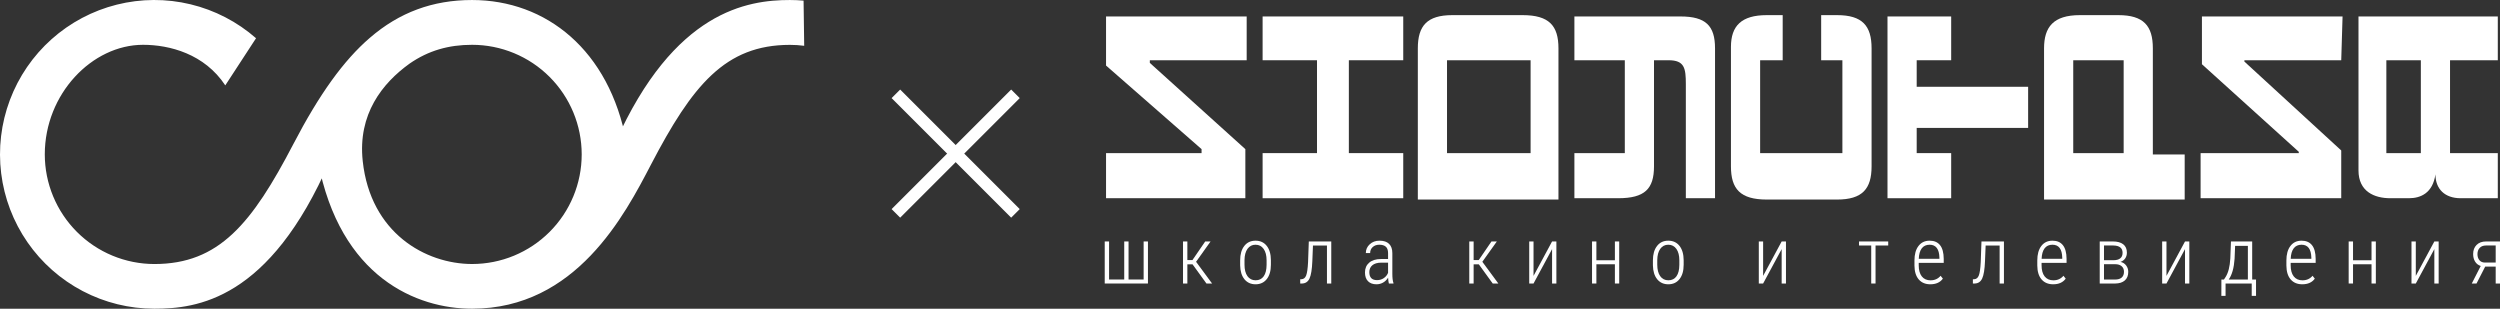 <?xml version="1.0" encoding="UTF-8"?> <svg xmlns="http://www.w3.org/2000/svg" width="826" height="102" viewBox="0 0 826 102" fill="none"><rect x="0" y="0" width="826" height="102" fill="#333333" stroke="none"/> <path d="M773.545 19.905H741.545V20.343L773.545 49.713V65.493H727.079V50.59H759.517V50.151L727.517 21.22V5.439H773.983L773.545 19.905Z" fill="white"></path> <path d="M411.902 19.905H379.902V20.781L411.464 49.274V65.493H365.437V50.59H396.998V49.274L365.437 21.658V5.439H411.902V19.905Z" fill="white"></path> <path d="M463.632 19.905H445.659V50.59H463.632V65.493H417.166V50.59H435.139V19.905H417.166V5.439H463.632V19.905Z" fill="white"></path> <path d="M618.37 15.959V54.972C618.37 62.424 615.301 65.931 606.973 65.931H583.74C574.973 65.931 571.904 62.424 571.904 54.972V15.521C571.904 8.507 575.411 5 583.74 5H589V19.904H581.548V50.589H608.726V19.904H601.712V5H606.973C615.301 5 618.37 8.507 618.37 15.959Z" fill="white"></path> <path d="M711.3 15.959V51.027H721.82V65.931H675.354V15.959C675.354 8.945 678.423 5 687.19 5C688.067 5 698.587 5 699.902 5C708.231 5 711.3 8.507 711.3 15.959ZM684.998 19.904V50.589H701.656V19.904H684.998Z" fill="white"></path> <path d="M825.272 19.905H809.492V50.59H811.683H825.272V65.493H814.313C811.683 65.493 812.998 65.493 812.998 65.493C807.738 65.493 804.67 62.425 804.67 57.603C803.793 63.74 799.848 65.493 795.903 65.493C794.588 65.493 789.766 65.493 789.766 65.493C784.505 65.493 779.245 63.302 779.245 56.288V5.439H825.272V19.905ZM788.451 19.905V50.59H799.848V19.905H788.451Z" fill="white"></path> <path d="M670.094 42.261V28.672H633.273V19.905H644.67V5.439H623.629V65.493H644.67V50.59H633.273V42.261H670.094Z" fill="white"></path> <path d="M555.248 5.439C549.549 5.439 520.18 5.439 520.18 5.439V19.905H536.837V50.59H520.18V65.493C520.18 65.493 530.7 65.493 534.645 65.493C543.412 65.493 546.481 62.425 546.481 54.973C546.481 48.836 546.481 27.795 546.481 19.905H551.303C556.563 19.905 557.001 22.535 557.001 27.795V65.493H566.645V27.795V15.96C566.645 8.507 563.577 5.439 555.248 5.439Z" fill="white"></path> <path d="M514.916 15.959V65.931H468.45V15.959C468.45 8.507 471.519 5 479.847 5H503.08C511.847 5 514.916 8.507 514.916 15.959ZM478.094 19.904V50.589H505.71V19.904H478.094Z" fill="white"></path> <path d="M366.438 79.777V92.35H371.447V79.777H372.872V92.35H377.855V79.777H379.281V93.672H365V79.777H366.438Z" fill="white"></path> <path d="M394.013 87.328H392.305V93.672H390.867V79.777H392.305V85.928H393.987L398.2 79.777H399.972L395.182 86.493L400.473 93.672H398.611L394.013 87.328Z" fill="white"></path> <path d="M409.747 86.018C409.747 84.015 410.201 82.431 411.108 81.267C412.016 80.102 413.253 79.52 414.82 79.52C416.395 79.52 417.632 80.094 418.531 81.241C419.439 82.388 419.897 83.968 419.905 85.98V87.457C419.905 89.494 419.447 91.082 418.531 92.221C417.624 93.36 416.395 93.929 414.846 93.929C413.296 93.929 412.067 93.373 411.16 92.26C410.252 91.147 409.781 89.614 409.747 87.662V86.018ZM411.185 87.457C411.185 89.058 411.506 90.316 412.149 91.232C412.799 92.148 413.698 92.606 414.846 92.606C416.018 92.606 416.913 92.165 417.53 91.284C418.155 90.402 418.471 89.139 418.48 87.495V86.018C418.48 84.417 418.155 83.159 417.504 82.243C416.853 81.318 415.959 80.856 414.82 80.856C413.715 80.856 412.838 81.305 412.187 82.204C411.536 83.103 411.203 84.34 411.185 85.915V87.457Z" fill="white"></path> <path d="M439.852 79.777V93.672H438.426V81.125H433.803L433.597 86.275C433.486 88.998 433.178 90.903 432.673 91.99C432.176 93.069 431.367 93.63 430.246 93.672H429.591V92.272L430.002 92.26C430.738 92.225 431.26 91.797 431.568 90.975C431.877 90.145 432.082 88.685 432.185 86.596L432.429 79.777H439.852Z" fill="white"></path> <path d="M458.886 93.672C458.758 93.227 458.672 92.585 458.629 91.746C458.201 92.439 457.649 92.979 456.973 93.364C456.305 93.741 455.577 93.929 454.79 93.929C453.591 93.929 452.658 93.591 451.99 92.915C451.322 92.238 450.988 91.275 450.988 90.025C450.988 88.664 451.451 87.585 452.375 86.789C453.308 85.993 454.593 85.59 456.228 85.582H458.617V83.642C458.617 82.649 458.368 81.939 457.872 81.511C457.384 81.074 456.665 80.856 455.714 80.856C454.832 80.856 454.109 81.112 453.544 81.626C452.979 82.14 452.696 82.803 452.696 83.617L451.271 83.604C451.271 82.465 451.699 81.502 452.555 80.714C453.411 79.918 454.486 79.52 455.778 79.52C457.174 79.52 458.231 79.871 458.95 80.573C459.67 81.275 460.029 82.298 460.029 83.642V90.462C460.029 91.823 460.153 92.842 460.402 93.518V93.672H458.886ZM454.969 92.555C455.808 92.555 456.549 92.337 457.191 91.9C457.842 91.463 458.317 90.881 458.617 90.153V86.776H456.356C455.055 86.793 454.075 87.084 453.415 87.649C452.756 88.206 452.427 88.959 452.427 89.909C452.427 91.673 453.274 92.555 454.969 92.555Z" fill="white"></path> <path d="M488.595 87.328H486.887V93.672H485.448V79.777H486.887V85.928H488.569L492.782 79.777H494.554L489.764 86.493L495.055 93.672H493.192L488.595 87.328Z" fill="white"></path> <path d="M512.805 79.777H514.23V93.672H512.805V82.307L506.679 93.672H505.254V79.777H506.679V91.155L512.805 79.777Z" fill="white"></path> <path d="M534.986 93.672H533.56V87.315H527.447V93.672H526.009V79.777H527.447V85.993H533.56V79.777H534.986V93.672Z" fill="white"></path> <path d="M546.122 86.018C546.122 84.015 546.576 82.431 547.484 81.267C548.391 80.102 549.628 79.52 551.195 79.52C552.77 79.52 554.007 80.094 554.906 81.241C555.814 82.388 556.272 83.968 556.281 85.98V87.457C556.281 89.494 555.823 91.082 554.906 92.221C553.999 93.36 552.77 93.929 551.221 93.929C549.671 93.929 548.442 93.373 547.535 92.26C546.627 91.147 546.156 89.614 546.122 87.662V86.018ZM547.561 87.457C547.561 89.058 547.882 90.316 548.524 91.232C549.174 92.148 550.073 92.606 551.221 92.606C552.394 92.606 553.288 92.165 553.905 91.284C554.53 90.402 554.846 89.139 554.855 87.495V86.018C554.855 84.417 554.53 83.159 553.879 82.243C553.228 81.318 552.334 80.856 551.195 80.856C550.091 80.856 549.213 81.305 548.562 82.204C547.912 83.103 547.578 84.34 547.561 85.915V87.457Z" fill="white"></path> <path d="M588.66 79.777H590.086V93.672H588.66V82.307L582.535 93.672H581.109V79.777H582.535V91.155L588.66 79.777Z" fill="white"></path> <path d="M623.866 81.112H619.679V93.672H618.253V81.112H614.221V79.777H623.866V81.112Z" fill="white"></path> <path d="M637.789 93.929C636.154 93.929 634.874 93.394 633.949 92.324C633.024 91.254 632.553 89.73 632.536 87.752V86.057C632.536 84.019 632.981 82.422 633.872 81.267C634.762 80.102 635.987 79.52 637.545 79.52C639.052 79.52 640.199 80.012 640.987 80.997C641.783 81.981 642.189 83.488 642.207 85.517V86.853H633.949V87.636C633.949 89.229 634.287 90.457 634.963 91.322C635.648 92.187 636.612 92.619 637.853 92.619C639.223 92.619 640.332 92.118 641.179 91.117L641.924 92.067C641.017 93.308 639.638 93.929 637.789 93.929ZM637.545 80.856C636.423 80.856 635.559 81.254 634.951 82.05C634.351 82.838 634.022 83.993 633.962 85.517H640.781V85.145C640.713 82.285 639.634 80.856 637.545 80.856Z" fill="white"></path> <path d="M662.102 79.777V93.672H660.676V81.125H656.053L655.847 86.275C655.736 88.998 655.428 90.903 654.923 91.99C654.426 93.069 653.617 93.63 652.495 93.672H651.84V92.272L652.251 92.26C652.988 92.225 653.51 91.797 653.818 90.975C654.126 90.145 654.332 88.685 654.435 86.596L654.679 79.777H662.102Z" fill="white"></path> <path d="M678.375 93.929C676.74 93.929 675.46 93.394 674.535 92.324C673.61 91.254 673.139 89.73 673.122 87.752V86.057C673.122 84.019 673.568 82.422 674.458 81.267C675.348 80.102 676.573 79.52 678.131 79.52C679.638 79.52 680.785 80.012 681.573 80.997C682.369 81.981 682.776 83.488 682.793 85.517V86.853H674.535V87.636C674.535 89.229 674.873 90.457 675.55 91.322C676.235 92.187 677.198 92.619 678.439 92.619C679.809 92.619 680.918 92.118 681.765 91.117L682.51 92.067C681.603 93.308 680.224 93.929 678.375 93.929ZM678.131 80.856C677.009 80.856 676.145 81.254 675.537 82.05C674.937 82.838 674.608 83.993 674.548 85.517H681.367V85.145C681.299 82.285 680.22 80.856 678.131 80.856Z" fill="white"></path> <path d="M693.749 93.672V79.777H698.09C699.571 79.777 700.714 80.089 701.519 80.714C702.324 81.339 702.726 82.264 702.726 83.488C702.726 84.182 702.546 84.802 702.187 85.35C701.827 85.89 701.305 86.284 700.62 86.532C701.408 86.703 702.028 87.097 702.482 87.713C702.945 88.321 703.176 89.023 703.176 89.82C703.176 91.044 702.799 91.99 702.046 92.658C701.292 93.317 700.243 93.655 698.899 93.672H693.749ZM695.162 87.29V92.362H698.822C699.772 92.362 700.5 92.144 701.005 91.707C701.51 91.262 701.763 90.624 701.763 89.794C701.763 89.023 701.51 88.415 701.005 87.97C700.5 87.517 699.772 87.29 698.822 87.29H695.162ZM695.162 85.98H698.18C700.26 85.98 701.301 85.166 701.301 83.54C701.301 81.964 700.295 81.155 698.283 81.112H695.162V85.98Z" fill="white"></path> <path d="M721.928 79.777H723.353V93.672H721.928V82.307L715.802 93.672H714.376V79.777H715.802V91.155L721.928 79.777Z" fill="white"></path> <path d="M734.798 92.35L735.363 91.476C736.236 90.081 736.746 88.064 736.891 85.427L737.109 79.777H744.121V92.35H745.393V97.756H743.967V93.672H735.324V97.756H733.937L733.95 92.35H734.798ZM736.377 92.35H742.696V81.241H738.484L738.304 85.53C738.107 88.51 737.465 90.783 736.377 92.35Z" fill="white"></path> <path d="M760.677 93.929C759.042 93.929 757.762 93.394 756.837 92.324C755.913 91.254 755.442 89.73 755.425 87.752V86.057C755.425 84.019 755.87 82.422 756.76 81.267C757.651 80.102 758.875 79.52 760.433 79.52C761.94 79.52 763.087 80.012 763.875 80.997C764.671 81.981 765.078 83.488 765.095 85.517V86.853H756.837V87.636C756.837 89.229 757.176 90.457 757.852 91.322C758.537 92.187 759.5 92.619 760.742 92.619C762.111 92.619 763.22 92.118 764.068 91.117L764.813 92.067C763.905 93.308 762.527 93.929 760.677 93.929ZM760.433 80.856C759.312 80.856 758.447 81.254 757.839 82.05C757.24 82.838 756.91 83.993 756.85 85.517H763.67V85.145C763.601 82.285 762.522 80.856 760.433 80.856Z" fill="white"></path> <path d="M784.977 93.672H783.552V87.315H777.439V93.672H776V79.777H777.439V85.993H783.552V79.777H784.977V93.672Z" fill="white"></path> <path d="M804.307 79.777H805.733V93.672H804.307V82.307L798.181 93.672H796.756V79.777H798.181V91.155L804.307 79.777Z" fill="white"></path> <path d="M826 79.777V93.672H824.575V88.086H821.107L818.243 93.672H816.676L819.63 87.88C818.817 87.606 818.196 87.123 817.768 86.429C817.34 85.727 817.126 84.897 817.126 83.938C817.126 82.679 817.507 81.673 818.269 80.92C819.031 80.158 820.071 79.777 821.39 79.777H826ZM818.551 83.963C818.551 84.785 818.765 85.453 819.194 85.967C819.63 86.481 820.229 86.742 820.991 86.75H824.575V81.112H821.351C820.478 81.112 819.793 81.374 819.296 81.896C818.8 82.418 818.551 83.107 818.551 83.963Z" fill="white"></path> <path d="M335.5 31L296 70.5" stroke="white" stroke-width="4"></path> <path d="M296 31L335.5 70.5" stroke="white" stroke-width="4"></path> <path d="M265.499 0.208C264.009 0.078 262.503 0.005 260.982 0.005C247.012 0.005 222.726 3.559 203.338 47.024H206.986C201.332 16.528 180.433 0.005 155.959 0.005C142.985 0.005 131.934 4.085 122.185 12.51C113.557 19.94 105.512 31.096 96.92 47.608C83.221 73.89 72.358 87.234 51.005 87.234C41.402 87.224 32.195 83.403 25.406 76.611C18.617 69.818 14.802 60.609 14.798 51.005C14.798 31.039 30.429 14.803 47.264 14.803C56.044 14.803 67.585 17.809 74.431 28.209L84.597 12.63C78.394 7.199 70.967 3.353 62.953 1.42C54.938 -0.512 46.574 -0.472 38.578 1.536C30.582 3.544 23.192 7.461 17.041 12.95C10.89 18.44 6.162 25.339 3.261 33.056C0.36 40.773 -0.626 49.079 0.386 57.261C1.398 65.443 4.378 73.257 9.072 80.035C13.766 86.813 20.033 92.352 27.336 96.177C34.639 100.003 42.761 102.001 51.005 102C64.974 102 89.041 99.171 108.93 53.24H105.048C112.343 91.798 137.837 102 155.959 102C190.349 102 206.454 70.94 215.062 54.423C228.76 28.142 239.624 14.824 260.982 14.824C262.562 14.823 264.141 14.926 265.707 15.131L265.499 0.208ZM119.846 53.23C118.158 37.729 126.333 27.485 135.326 21.014C141.579 16.689 148.253 14.803 155.98 14.803C165.585 14.803 174.795 18.618 181.587 25.409C188.378 32.201 192.193 41.411 192.193 51.016C192.193 60.62 188.378 69.831 181.587 76.622C174.795 83.413 165.585 87.228 155.98 87.228C140.573 87.207 122.404 76.974 119.846 53.23Z" fill="white"></path> </svg> 